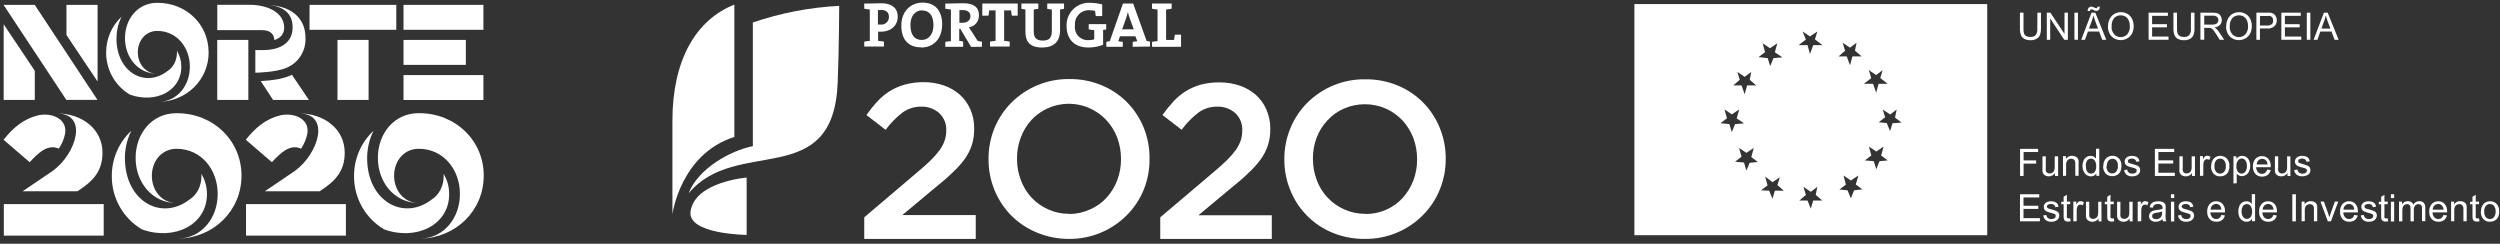 <svg width="318" height="31" viewBox="0 0 318 31" fill="none" xmlns="http://www.w3.org/2000/svg">
<rect x="0" y="0" width="318" height="31" fill="#333333" stroke="none"/>
<path d="M14.812 4.876C14.812 9.204 18.466 11.218 21.288 9.047C22.059 8.572 22.506 7.667 22.506 6.697V6.663C22.506 6.594 22.506 6.524 22.506 6.455C22.878 7.073 23.072 7.783 23.064 8.507C23.064 11.574 19.78 13.203 16.542 12.043C15.615 11.502 14.846 10.723 14.312 9.784C13.778 8.845 13.499 7.78 13.502 6.697V6.663C13.501 5.809 13.675 4.965 14.012 4.183C14.351 3.401 14.845 2.698 15.466 2.12C15.041 2.975 14.82 3.919 14.82 4.876H14.812ZM33.373 3.837C34.294 3.837 34.892 4.301 34.892 5.096C35.828 4.801 36.147 4.183 36.147 3.51C36.147 1.627 34.078 0.613 31.792 0.613H27.638V3.834L33.373 3.837ZM26.541 6.663C26.541 10.109 23.788 12.87 20.194 12.966C22.625 12.887 24.147 10.806 24.147 8.507V8.451C24.147 6.08 22.533 3.94 20.004 3.933C18.483 3.933 17.531 5.216 17.531 6.628V6.663C17.531 8.085 18.487 9.372 20.004 9.392C17.489 9.366 15.9 7.233 15.9 4.876V4.817C15.9 2.473 17.479 0.358 19.992 0.358H20.03C23.714 0.358 26.531 3.122 26.531 6.628L26.541 6.663ZM4.42 0.619H0.453L8.439 12.706H12.398L4.42 0.619ZM8.453 0.619H12.412V10.366L8.453 4.453V0.619ZM0.468 3.089V12.713H4.426V9.005L0.468 3.089ZM37.13 9.51L39.292 12.709H34.731L33.168 10.312C34.486 10.246 35.884 10.073 36.943 9.596L37.123 9.51H37.13ZM36.504 8.597C37.218 8.291 37.824 7.776 38.244 7.117C38.664 6.458 38.879 5.686 38.859 4.902V4.866C38.859 3.621 38.483 2.725 37.767 1.998C37.011 1.232 35.831 0.722 34.057 0.631C33.884 0.618 33.708 0.613 33.526 0.613H33.469C33.673 0.613 33.868 0.613 34.057 0.627C35.992 0.765 37.22 1.687 37.22 3.424V3.507C37.22 5.315 35.812 6.367 33.486 6.367H32.479V9.25C32.479 9.25 35.105 9.225 36.512 8.597H36.504ZM39.377 0.616H50.407V3.791H39.369L39.377 0.616ZM51.326 3.791H61.49V0.616H51.326V3.791ZM51.326 9.549H61.49V12.724H51.326V9.549ZM27.633 12.709H31.59V5.078H27.633V12.709ZM46.885 12.709H42.926V5.078H46.885V12.709ZM51.326 8.254H59.255V5.078H51.326V8.254Z" fill="white"/>
<path d="M47.517 16.63C46.733 17.361 46.106 18.25 45.679 19.239C45.252 20.229 45.032 21.297 45.035 22.377V22.421C45.03 23.792 45.384 25.14 46.059 26.328C46.735 27.515 47.709 28.501 48.882 29.185C52.977 30.655 57.134 28.592 57.134 24.713C57.144 23.796 56.898 22.894 56.424 22.113C56.424 22.199 56.434 22.286 56.434 22.374V22.418C56.434 23.646 55.866 24.791 54.893 25.392C51.321 28.138 46.7 25.59 46.7 20.113C46.7 18.902 46.98 17.708 47.517 16.626" fill="white"/>
<path d="M61.528 22.377C61.528 26.738 58.045 30.234 53.499 30.355C56.574 30.253 58.5 27.622 58.5 24.713V24.64C58.5 21.641 56.471 18.933 53.262 18.923C51.326 18.923 50.131 20.546 50.131 22.333V22.376C50.131 24.172 51.342 25.806 53.259 25.83C50.078 25.796 48.068 23.099 48.068 20.113V20.04C48.068 17.072 50.068 14.395 53.248 14.395H53.304C57.968 14.395 61.532 17.894 61.532 22.332L61.528 22.377Z" fill="white"/>
<path d="M8.274 17.031C8.605 15.215 6.762 14.304 4.914 14.652C3.047 15.096 1.745 16.159 0.453 17.776L3.77 20.631C5.02 19.28 5.817 18.733 6.674 18.733C6.953 18.725 7.231 18.787 7.48 18.915C7.862 18.344 8.131 17.705 8.276 17.031" fill="white"/>
<path d="M13.19 25.961H0.487V29.971H13.19V25.961Z" fill="white"/>
<path d="M2.878 24.331H9.845L9.997 24.231C11.807 23.053 13.036 21.781 13.036 19.454V19.411C13.036 16.509 10.558 14.415 7.109 14.415C11.367 14.415 9.676 19.571 6.724 21.724L2.878 24.331Z" fill="white"/>
<path d="M15.89 20.117C15.89 25.593 20.512 28.141 24.082 25.396C25.058 24.795 25.624 23.65 25.624 22.421V22.377C25.624 22.289 25.624 22.203 25.616 22.116C26.087 22.898 26.333 23.797 26.324 24.713C26.324 28.592 22.166 30.654 18.071 29.185C16.898 28.502 15.923 27.516 15.247 26.328C14.571 25.14 14.217 23.792 14.222 22.421V22.377C14.22 21.297 14.439 20.229 14.866 19.239C15.294 18.25 15.92 17.361 16.705 16.63C16.168 17.712 15.888 18.906 15.887 20.117" fill="white"/>
<path d="M30.719 22.335C30.719 17.897 27.157 14.398 22.491 14.398H22.433C19.252 14.398 17.253 17.075 17.253 20.043V20.117C17.253 23.101 19.265 25.798 22.446 25.834C20.53 25.809 19.317 24.18 19.317 22.379V22.337C19.317 20.55 20.522 18.934 22.45 18.926C25.657 18.926 27.688 21.642 27.688 24.643V24.716C27.688 27.625 25.763 30.257 22.687 30.358C27.233 30.237 30.716 26.742 30.716 22.381L30.719 22.335Z" fill="white"/>
<path d="M43.999 25.961H31.296V29.971H43.999V25.961Z" fill="white"/>
<path d="M37.533 21.724C40.485 19.571 42.176 14.415 37.92 14.415C41.368 14.415 43.846 16.509 43.846 19.411V19.454C43.846 21.788 42.616 23.047 40.806 24.231L40.645 24.331H33.687L37.533 21.724Z" fill="white"/>
<path d="M38.286 18.915C38.039 18.788 37.765 18.725 37.488 18.733C36.627 18.733 35.83 19.28 34.584 20.631L31.266 17.776C32.556 16.159 33.861 15.096 35.726 14.652C37.577 14.304 39.421 15.215 39.088 17.031C38.943 17.705 38.673 18.344 38.291 18.915" fill="white"/>
<g clip-path="url(#clip0_746_1697)">
<path d="M109.932 27.642L116.689 21.905C117.365 21.342 117.94 20.835 118.397 20.379C118.812 19.977 119.193 19.542 119.536 19.077C119.803 18.708 120.014 18.301 120.161 17.87C120.298 17.467 120.366 17.044 120.362 16.619C120.387 16.199 120.318 15.778 120.16 15.389C120.002 14.999 119.759 14.649 119.448 14.366C118.824 13.827 118.02 13.541 117.196 13.565C116.347 13.549 115.516 13.806 114.825 14.297C113.998 14.927 113.266 15.673 112.653 16.512L110.213 14.635C110.645 14.014 111.119 13.425 111.634 12.871C112.099 12.367 112.632 11.929 113.217 11.569C113.801 11.213 114.433 10.941 115.094 10.762C115.858 10.552 116.647 10.447 117.44 10.45C118.331 10.439 119.218 10.58 120.061 10.869C120.815 11.126 121.511 11.53 122.107 12.057C122.679 12.582 123.133 13.222 123.44 13.934C123.766 14.693 123.928 15.512 123.915 16.337V16.387C123.925 17.095 123.822 17.801 123.609 18.477C123.392 19.125 123.075 19.735 122.67 20.285C122.196 20.921 121.659 21.507 121.069 22.037C120.443 22.662 119.673 23.288 118.81 23.989L114.774 27.355H124.115V30.389H109.932V27.642Z" fill="white"/>
<path d="M135.947 30.389C134.532 30.392 133.132 30.109 131.83 29.557C130.62 29.054 129.523 28.316 128.601 27.386C127.701 26.461 126.987 25.371 126.499 24.176C125.991 22.934 125.733 21.602 125.742 20.26V20.203C125.733 18.863 125.991 17.534 126.499 16.293C126.991 15.089 127.716 13.994 128.633 13.071C129.597 12.101 130.746 11.335 132.012 10.817C133.278 10.299 134.635 10.04 136.003 10.055C137.426 10.036 138.838 10.308 140.151 10.856C141.36 11.359 142.458 12.097 143.379 13.027C144.28 13.952 144.994 15.041 145.481 16.237C145.984 17.481 146.235 18.812 146.22 20.153V20.203C146.237 21.549 145.986 22.885 145.481 24.133C144.99 25.337 144.265 26.432 143.348 27.355C142.381 28.332 141.228 29.104 139.956 29.625C138.684 30.147 137.321 30.406 135.947 30.389ZM136.003 27.223C136.923 27.22 137.832 27.02 138.668 26.635C139.457 26.29 140.167 25.785 140.752 25.152C141.335 24.509 141.793 23.762 142.103 22.95C142.432 22.089 142.597 21.175 142.591 20.253V20.197C142.596 19.274 142.43 18.358 142.103 17.494C141.796 16.673 141.33 15.921 140.733 15.28C140.138 14.645 139.424 14.134 138.631 13.778C137.393 13.219 136.012 13.062 134.681 13.326C133.349 13.591 132.134 14.265 131.204 15.255C130.619 15.897 130.161 16.644 129.853 17.457C129.523 18.317 129.358 19.232 129.365 20.153V20.203C129.359 21.129 129.524 22.047 129.853 22.913C130.154 23.732 130.613 24.485 131.204 25.127C131.804 25.766 132.525 26.278 133.325 26.635C134.167 27.013 135.08 27.205 136.003 27.198" fill="white"/>
<path d="M147.584 27.642L154.353 21.905C155.023 21.342 155.604 20.835 156.061 20.379C156.474 19.977 156.853 19.542 157.194 19.077C157.459 18.707 157.669 18.3 157.819 17.87C157.952 17.466 158.017 17.043 158.013 16.619C158.038 16.199 157.97 15.78 157.813 15.39C157.656 15.001 157.415 14.651 157.106 14.366C156.479 13.828 155.674 13.542 154.847 13.565C154 13.548 153.169 13.802 152.476 14.291C151.649 14.921 150.918 15.667 150.305 16.506L147.865 14.629C148.303 14.013 148.779 13.426 149.292 12.871C149.76 12.367 150.294 11.929 150.881 11.569C151.465 11.213 152.097 10.941 152.758 10.762C153.522 10.565 154.309 10.47 155.098 10.481C155.989 10.469 156.876 10.611 157.719 10.9C158.474 11.158 159.172 11.562 159.771 12.089C160.343 12.612 160.796 13.252 161.098 13.966C161.426 14.724 161.59 15.542 161.579 16.368V16.418C161.607 17.82 161.167 19.192 160.328 20.316C159.858 20.953 159.323 21.54 158.733 22.068C158.107 22.694 157.331 23.319 156.474 24.02L152.432 27.386H161.773V30.389H147.584V27.642Z" fill="white"/>
<path d="M173.604 30.389C172.182 30.406 170.771 30.134 169.456 29.588C168.256 29.091 167.166 28.359 166.252 27.435C165.338 26.511 164.617 25.414 164.132 24.208C163.621 22.965 163.362 21.634 163.369 20.291V20.235C163.362 18.894 163.621 17.564 164.132 16.324C164.621 15.12 165.344 14.025 166.259 13.102C167.228 12.128 168.384 11.359 169.656 10.841C170.929 10.322 172.293 10.066 173.667 10.087C175.09 10.068 176.501 10.341 177.815 10.887C179.016 11.385 180.105 12.117 181.02 13.041C181.934 13.965 182.655 15.062 183.139 16.268C183.649 17.511 183.906 18.842 183.896 20.185V20.235C183.902 21.572 183.642 22.896 183.133 24.133C182.644 25.337 181.921 26.432 181.006 27.355C180.039 28.332 178.886 29.104 177.614 29.625C176.342 30.147 174.979 30.406 173.604 30.389ZM173.667 27.223C174.583 27.232 175.489 27.044 176.326 26.673C177.115 26.327 177.825 25.822 178.409 25.19C178.993 24.545 179.453 23.799 179.767 22.988C180.096 22.127 180.261 21.212 180.255 20.291V20.235C180.26 19.311 180.095 18.395 179.767 17.532C179.456 16.713 178.991 15.961 178.397 15.317C177.799 14.684 177.083 14.174 176.289 13.816C175.445 13.448 174.534 13.259 173.614 13.259C172.694 13.259 171.783 13.448 170.939 13.816C170.153 14.163 169.446 14.667 168.862 15.298C168.273 15.925 167.808 16.657 167.492 17.457C167.163 18.317 166.997 19.232 167.004 20.153V20.203C166.998 21.129 167.164 22.047 167.492 22.913C167.796 23.735 168.262 24.487 168.861 25.127C169.461 25.766 170.182 26.279 170.983 26.635C171.827 27.013 172.742 27.205 173.667 27.198" fill="white"/>
<path d="M112.047 4.03C111.947 4.03 111.821 4.03 111.696 4.03V5.2C111.944 5.216 112.191 5.247 112.435 5.294V5.92H109.932V5.294C110.165 5.249 110.402 5.217 110.639 5.2V1.209C110.401 1.19 110.165 1.156 109.932 1.109V0.445H110.558C110.814 0.445 111.534 0.414 112.109 0.414C113.454 0.414 114.193 1.04 114.193 2.122C114.193 3.204 113.379 4.03 112.04 4.03H112.047ZM112.04 1.284H111.671V3.123C111.773 3.132 111.876 3.132 111.978 3.123C112.115 3.141 112.254 3.129 112.386 3.089C112.518 3.049 112.64 2.981 112.744 2.89C112.847 2.798 112.93 2.686 112.987 2.56C113.044 2.434 113.073 2.298 113.073 2.16C113.073 1.609 112.766 1.259 112.04 1.259V1.284ZM117.152 6.02C115.469 6.02 114.649 4.95 114.649 3.248C114.649 1.428 115.863 0.333 117.34 0.333C118.816 0.333 119.842 1.215 119.842 3.098C119.842 4.981 118.691 6.045 117.177 6.045L117.152 6.02ZM117.271 1.315C116.508 1.315 115.807 1.941 115.807 3.154C115.807 4.368 116.264 5.081 117.252 5.081C117.972 5.081 118.735 4.531 118.735 3.205C118.735 1.984 118.216 1.328 117.271 1.328V1.315ZM123.527 5.964L122.157 3.68H122.013V5.2C122.183 5.212 122.35 5.242 122.514 5.288V5.951H120.243V5.325C120.478 5.28 120.716 5.249 120.956 5.232V1.209C120.716 1.19 120.478 1.156 120.243 1.109V0.445H120.868C121.081 0.445 121.844 0.414 122.52 0.414C123.771 0.414 124.522 0.84 124.522 1.966C124.529 2.332 124.403 2.688 124.167 2.967C123.931 3.247 123.601 3.431 123.24 3.486C123.34 3.617 123.433 3.755 123.515 3.886L124.366 5.213L124.904 5.307V5.951L123.527 5.964ZM122.445 1.284C122.309 1.277 122.174 1.277 122.038 1.284V2.898H122.414C123.039 2.898 123.44 2.573 123.44 2.06C123.44 1.547 123.071 1.284 122.445 1.284ZM128.701 1.997C128.664 1.747 128.62 1.528 128.601 1.321H127.725V5.2C127.963 5.217 128.199 5.249 128.432 5.294V5.92H125.93V5.294C126.163 5.249 126.399 5.217 126.637 5.2V1.321H125.823C125.823 1.528 125.767 1.747 125.73 1.997H124.948V0.445H129.452V1.997H128.701ZM134.839 1.209V3.843C134.839 5.3 134.032 6.045 132.562 6.045C130.822 6.045 130.435 5.1 130.435 4.049V1.209C130.262 1.191 130.09 1.161 129.921 1.121V0.445H132.08V1.121C131.886 1.162 131.69 1.192 131.492 1.209V3.98C131.492 4.675 131.717 5.163 132.631 5.163C133.444 5.163 133.794 4.825 133.794 3.911V1.209C133.596 1.193 133.4 1.163 133.206 1.121V0.445H135.346V1.121C135.179 1.161 135.01 1.191 134.839 1.209ZM140.314 3.824V5.701C139.714 5.928 139.078 6.045 138.437 6.045C136.697 6.045 135.671 5.013 135.671 3.336C135.65 2.938 135.714 2.54 135.857 2.167C136.001 1.795 136.221 1.458 136.504 1.177C136.787 0.896 137.126 0.677 137.499 0.536C137.871 0.395 138.27 0.334 138.668 0.358C139.186 0.361 139.701 0.431 140.201 0.564V2.047H139.381C139.338 1.816 139.338 1.609 139.287 1.384C139.066 1.329 138.84 1.302 138.612 1.303C138.356 1.284 138.1 1.321 137.86 1.412C137.621 1.503 137.404 1.646 137.225 1.829C137.046 2.013 136.91 2.233 136.825 2.475C136.74 2.717 136.71 2.975 136.735 3.23C136.699 3.473 136.719 3.722 136.793 3.957C136.867 4.193 136.992 4.408 137.16 4.588C137.328 4.769 137.535 4.909 137.765 4.998C137.994 5.088 138.241 5.125 138.487 5.106C138.724 5.111 138.961 5.077 139.187 5.006V3.836C138.951 3.819 138.717 3.784 138.487 3.73V3.067H140.708V3.743C140.557 3.78 140.405 3.807 140.251 3.824H140.314ZM144.08 5.951V5.325C144.272 5.286 144.466 5.257 144.662 5.238L144.424 4.612H142.466L142.234 5.238C142.43 5.256 142.624 5.285 142.816 5.325V5.951H140.726V5.325C140.867 5.283 141.012 5.255 141.158 5.244L142.841 0.445H144.136L145.851 5.213C145.997 5.224 146.142 5.251 146.282 5.294V5.92L144.08 5.951ZM143.717 2.372C143.613 2.091 143.529 1.802 143.467 1.509C143.401 1.815 143.316 2.116 143.21 2.41L142.735 3.73H144.218L143.717 2.372ZM146.533 5.951V5.325C146.766 5.28 147.002 5.249 147.24 5.232V1.209C147.002 1.19 146.766 1.156 146.533 1.109V0.445H149.035V1.109C148.802 1.157 148.566 1.19 148.328 1.209V5.081H149.348C149.348 4.888 149.404 4.65 149.448 4.406H150.23V5.951H146.533Z" fill="white"/>
<path d="M93.408 0.589C88.553 2.51 85.531 7.578 85.531 15.373V27.261C85.531 27.261 86.526 19.609 93.408 17.419V0.589Z" fill="white"/>
<path d="M95.761 18.589C92.939 19.152 88.804 21.417 87.584 24.602C93.665 17.25 106.009 24.352 106.553 10.518C106.729 6.139 106.747 0.746 106.747 0.746C103.005 0.937 99.307 1.649 95.761 2.86V18.589Z" fill="white"/>
<path d="M94.973 22.587C94.973 22.587 88.397 23.119 87.84 26.873C87.396 29.807 94.973 29.882 94.973 29.882V22.587Z" fill="white"/>
</g>
<g clip-path="url(#clip1_746_1697)">
<path d="M259.16 1.613H259.612V3.603C259.62 3.881 259.58 4.16 259.494 4.425C259.413 4.634 259.265 4.808 259.073 4.921C258.833 5.062 258.557 5.13 258.28 5.115C258.01 5.126 257.742 5.067 257.499 4.946C257.301 4.844 257.147 4.672 257.066 4.462C256.968 4.187 256.924 3.895 256.936 3.603V1.613H257.388V3.596C257.373 3.82 257.396 4.045 257.456 4.262C257.51 4.401 257.611 4.517 257.741 4.588C257.892 4.668 258.06 4.707 258.23 4.701C258.357 4.713 258.485 4.7 258.606 4.661C258.728 4.622 258.84 4.559 258.937 4.475C259.108 4.217 259.183 3.905 259.147 3.596L259.16 1.613Z" fill="white"/>
<path d="M260.355 5.059V1.613H260.814L262.604 4.318V1.613H263.031V5.059H262.573L260.783 2.347V5.059H260.355Z" fill="white"/>
<path d="M264.314 1.613H263.868V5.059H264.314V1.613Z" fill="white"/>
<path d="M264.735 5.059L266.042 1.613H266.525L267.919 5.059H267.405L267.009 4.011H265.584L265.212 5.059H264.735ZM265.553 1.4C265.544 1.325 265.551 1.25 265.574 1.179C265.596 1.107 265.633 1.041 265.683 0.986C265.725 0.937 265.778 0.899 265.837 0.874C265.896 0.849 265.96 0.838 266.024 0.841C266.161 0.856 266.294 0.898 266.414 0.967C266.481 1.003 266.555 1.027 266.631 1.036C266.65 1.042 266.671 1.044 266.691 1.042C266.711 1.04 266.731 1.033 266.748 1.023C266.783 0.976 266.801 0.919 266.798 0.86H267.102C267.105 1.005 267.059 1.147 266.971 1.262C266.93 1.305 266.879 1.339 266.824 1.362C266.769 1.384 266.709 1.395 266.649 1.394C266.513 1.382 266.381 1.337 266.265 1.262C266.195 1.217 266.117 1.187 266.036 1.174C266.012 1.173 265.987 1.178 265.965 1.188C265.942 1.197 265.922 1.212 265.906 1.23C265.871 1.28 265.854 1.339 265.856 1.4H265.553ZM265.714 3.64H266.866L266.513 2.686C266.41 2.398 266.329 2.159 266.271 1.971C266.227 2.195 266.167 2.415 266.092 2.63L265.714 3.64Z" fill="white"/>
<path d="M268.136 3.377C268.113 2.884 268.282 2.402 268.607 2.034C268.758 1.874 268.94 1.749 269.142 1.666C269.343 1.583 269.56 1.543 269.778 1.55C270.076 1.545 270.369 1.623 270.627 1.776C270.876 1.923 271.076 2.142 271.203 2.404C271.341 2.691 271.409 3.007 271.401 3.327C271.406 3.65 271.336 3.97 271.196 4.262C271.058 4.53 270.841 4.748 270.577 4.889C270.325 5.032 270.041 5.106 269.753 5.103C269.45 5.107 269.151 5.024 268.892 4.864C268.645 4.717 268.447 4.498 268.322 4.237C268.191 3.969 268.123 3.675 268.124 3.377H268.136ZM268.588 3.377C268.569 3.737 268.689 4.09 268.923 4.362C269.031 4.476 269.16 4.567 269.303 4.629C269.446 4.691 269.6 4.723 269.756 4.723C269.912 4.723 270.066 4.691 270.209 4.629C270.352 4.567 270.482 4.476 270.589 4.362C270.822 4.073 270.937 3.705 270.912 3.333C270.917 3.081 270.871 2.831 270.775 2.598C270.69 2.399 270.547 2.231 270.366 2.115C270.143 1.981 269.883 1.924 269.625 1.953C269.367 1.981 269.125 2.093 268.935 2.272C268.811 2.426 268.717 2.603 268.661 2.794C268.605 2.985 268.586 3.185 268.607 3.383" fill="white"/>
<path d="M273.303 5.059V1.613H275.756V2.015H273.749V3.075H275.632V3.477H273.749V4.651H275.836V5.059H273.303Z" fill="white"/>
<path d="M278.686 1.613H279.138V3.603C279.15 3.882 279.11 4.16 279.021 4.425C278.942 4.633 278.796 4.808 278.606 4.921C278.363 5.062 278.086 5.129 277.806 5.115C277.536 5.126 277.268 5.067 277.026 4.946C276.829 4.842 276.675 4.671 276.592 4.462C276.494 4.187 276.45 3.895 276.462 3.603V1.613H276.914V3.596C276.903 3.821 276.93 4.046 276.995 4.262C277.048 4.401 277.149 4.517 277.28 4.588C277.431 4.667 277.599 4.706 277.769 4.701C277.896 4.714 278.024 4.701 278.146 4.662C278.267 4.623 278.379 4.56 278.475 4.475C278.647 4.217 278.721 3.905 278.686 3.596V1.613Z" fill="white"/>
<path d="M279.894 5.053V1.613H281.399C281.634 1.605 281.868 1.634 282.093 1.701C282.252 1.766 282.385 1.883 282.471 2.034C282.565 2.189 282.614 2.367 282.614 2.548C282.62 2.781 282.535 3.006 282.378 3.176C282.181 3.365 281.924 3.478 281.653 3.496C281.752 3.538 281.844 3.595 281.926 3.666C282.067 3.803 282.192 3.957 282.298 4.124L282.917 5.059H282.347L281.901 4.343C281.801 4.18 281.691 4.023 281.573 3.873C281.511 3.781 281.434 3.703 281.344 3.64C281.281 3.598 281.212 3.566 281.139 3.546H280.891H280.377V5.053H279.894ZM280.377 3.132H281.344C281.507 3.136 281.67 3.115 281.827 3.069C281.934 3.032 282.026 2.959 282.087 2.862C282.148 2.769 282.181 2.66 282.18 2.548C282.181 2.473 282.166 2.398 282.136 2.329C282.106 2.259 282.062 2.197 282.007 2.147C281.844 2.03 281.647 1.975 281.449 1.99H280.377V3.132Z" fill="white"/>
<path d="M283.177 3.377C283.151 2.886 283.316 2.403 283.636 2.034C283.787 1.874 283.969 1.749 284.171 1.666C284.372 1.583 284.589 1.543 284.807 1.55C285.105 1.545 285.398 1.623 285.655 1.776C285.904 1.923 286.105 2.142 286.231 2.404C286.369 2.691 286.437 3.007 286.43 3.327C286.435 3.65 286.365 3.97 286.225 4.262C286.086 4.53 285.87 4.748 285.606 4.889C285.354 5.032 285.07 5.106 284.782 5.103C284.478 5.107 284.18 5.024 283.921 4.864C283.674 4.717 283.475 4.498 283.351 4.237C283.22 3.969 283.152 3.675 283.153 3.377H283.177ZM283.617 3.377C283.597 3.737 283.717 4.09 283.952 4.362C284.059 4.476 284.189 4.567 284.332 4.629C284.475 4.691 284.629 4.723 284.785 4.723C284.941 4.723 285.095 4.691 285.238 4.629C285.381 4.567 285.511 4.476 285.618 4.362C285.855 4.075 285.975 3.707 285.953 3.333C285.958 3.081 285.912 2.831 285.816 2.598C285.731 2.399 285.589 2.231 285.408 2.115C285.184 1.981 284.924 1.924 284.666 1.953C284.408 1.981 284.166 2.093 283.977 2.272C283.848 2.424 283.752 2.601 283.692 2.792C283.633 2.983 283.611 3.184 283.63 3.383" fill="white"/>
<path d="M287.012 5.059V1.613H288.294C288.465 1.6 288.637 1.6 288.808 1.613C288.96 1.633 289.104 1.689 289.23 1.776C289.348 1.86 289.443 1.975 289.502 2.109C289.573 2.253 289.609 2.412 289.608 2.573C289.615 2.85 289.515 3.118 289.329 3.32C289.191 3.436 289.032 3.523 288.861 3.575C288.689 3.627 288.509 3.642 288.331 3.622H287.464V5.059H287.012ZM287.464 3.251H288.338C288.558 3.273 288.778 3.213 288.957 3.082C289.02 3.024 289.069 2.953 289.102 2.874C289.134 2.795 289.148 2.709 289.143 2.624C289.153 2.489 289.121 2.355 289.05 2.241C288.982 2.14 288.881 2.067 288.765 2.034C288.625 2.019 288.484 2.019 288.344 2.034H287.477L287.464 3.251Z" fill="white"/>
<path d="M290.19 5.059V1.613H292.65V2.015H290.636V3.075H292.519V3.477H290.636V4.651H292.724V5.059H290.19Z" fill="white"/>
<path d="M293.876 1.613H293.424V5.059H293.876V1.613Z" fill="white"/>
<path d="M294.291 5.059L295.598 1.613H296.081L297.475 5.059H296.961L296.565 4.011H295.146L294.774 5.059H294.291ZM295.276 3.64H296.428L296.069 2.686C295.964 2.398 295.883 2.159 295.834 1.971C295.79 2.195 295.728 2.416 295.648 2.63L295.276 3.64Z" fill="white"/>
<path d="M256.954 22.381V18.935H259.246V19.337H257.4V20.404H258.998V20.812H257.4V22.381H256.954Z" fill="white"/>
<path d="M261.39 22.375V22.011C261.306 22.143 261.191 22.251 261.054 22.325C260.917 22.399 260.764 22.435 260.609 22.431C260.469 22.433 260.33 22.405 260.2 22.35C260.095 22.303 260.003 22.23 259.934 22.136C259.869 22.042 259.824 21.935 259.804 21.822C259.794 21.691 259.794 21.559 259.804 21.427V19.883H260.225V21.264C260.211 21.412 260.211 21.561 260.225 21.709C260.246 21.816 260.306 21.91 260.392 21.973C260.484 22.04 260.596 22.073 260.708 22.067C260.83 22.068 260.95 22.035 261.055 21.973C261.161 21.915 261.244 21.822 261.291 21.709C261.342 21.552 261.365 21.386 261.359 21.22V19.883H261.792V22.393L261.39 22.375Z" fill="white"/>
<path d="M262.412 22.375V19.864H262.79V20.216C262.875 20.085 262.992 19.979 263.13 19.909C263.268 19.838 263.422 19.806 263.577 19.814C263.717 19.811 263.856 19.839 263.985 19.896C264.097 19.938 264.193 20.012 264.264 20.109C264.328 20.201 264.373 20.306 264.394 20.416C264.407 20.554 264.407 20.693 264.394 20.831V22.362H263.979V20.862C263.984 20.731 263.967 20.599 263.93 20.473C263.893 20.388 263.833 20.316 263.756 20.266C263.668 20.215 263.567 20.189 263.465 20.191C263.381 20.187 263.297 20.2 263.218 20.231C263.139 20.261 263.067 20.307 263.007 20.366C262.933 20.452 262.877 20.551 262.843 20.659C262.809 20.767 262.797 20.881 262.808 20.994V22.356L262.412 22.375Z" fill="white"/>
<path d="M266.656 22.375V22.061C266.585 22.18 266.484 22.277 266.362 22.343C266.241 22.408 266.105 22.439 265.968 22.431C265.776 22.435 265.587 22.378 265.429 22.268C265.26 22.155 265.127 21.997 265.045 21.81C264.943 21.599 264.89 21.367 264.89 21.132C264.888 20.9 264.93 20.67 265.014 20.454C265.086 20.265 265.213 20.103 265.379 19.99C265.544 19.882 265.735 19.826 265.931 19.826C266.069 19.824 266.205 19.856 266.327 19.921C266.441 19.98 266.539 20.066 266.612 20.172V18.916H267.027V22.356L266.656 22.375ZM265.336 21.119C265.307 21.375 265.369 21.633 265.509 21.848C265.567 21.921 265.639 21.98 265.721 22.021C265.804 22.062 265.894 22.085 265.986 22.086C266.075 22.084 266.163 22.063 266.243 22.024C266.323 21.985 266.394 21.929 266.451 21.86C266.59 21.658 266.655 21.415 266.637 21.17C266.66 20.904 266.592 20.638 266.445 20.416C266.387 20.343 266.314 20.283 266.23 20.241C266.147 20.2 266.055 20.178 265.962 20.178C265.873 20.18 265.785 20.201 265.705 20.24C265.625 20.279 265.554 20.335 265.497 20.404C265.356 20.619 265.291 20.875 265.311 21.132" fill="white"/>
<path d="M267.548 21.132C267.532 20.943 267.558 20.753 267.623 20.575C267.689 20.397 267.792 20.236 267.926 20.103C268.14 19.913 268.416 19.811 268.7 19.814C268.854 19.808 269.007 19.836 269.15 19.894C269.293 19.953 269.423 20.041 269.53 20.153C269.64 20.277 269.725 20.422 269.779 20.579C269.833 20.736 269.856 20.903 269.846 21.069C269.857 21.33 269.808 21.59 269.703 21.829C269.612 22.011 269.467 22.16 269.288 22.255C269.098 22.359 268.885 22.411 268.669 22.406C268.514 22.413 268.36 22.387 268.216 22.33C268.072 22.273 267.941 22.185 267.833 22.073C267.607 21.805 267.493 21.458 267.517 21.107L267.548 21.132ZM267.944 21.107C267.925 21.363 267.997 21.617 268.149 21.822C268.212 21.899 268.292 21.96 268.382 22.001C268.472 22.043 268.57 22.063 268.669 22.061C268.768 22.062 268.865 22.041 268.955 22C269.045 21.959 269.125 21.898 269.189 21.822C269.341 21.61 269.414 21.35 269.394 21.088C269.413 20.859 269.354 20.631 269.226 20.442C269.166 20.363 269.087 20.301 268.998 20.259C268.908 20.218 268.811 20.199 268.712 20.203C268.614 20.2 268.516 20.22 268.426 20.26C268.336 20.3 268.256 20.36 268.192 20.435C268.047 20.637 267.975 20.883 267.987 21.132" fill="white"/>
<path d="M270.174 21.634L270.589 21.565C270.6 21.715 270.669 21.855 270.781 21.954C270.91 22.05 271.068 22.096 271.227 22.086C271.38 22.101 271.532 22.058 271.655 21.967C271.698 21.935 271.732 21.893 271.756 21.845C271.78 21.797 271.792 21.744 271.791 21.691C271.793 21.645 271.782 21.6 271.76 21.56C271.738 21.52 271.706 21.487 271.667 21.465C271.532 21.397 271.388 21.349 271.24 21.32C271.028 21.272 270.821 21.205 270.62 21.119C270.508 21.069 270.413 20.986 270.348 20.881C270.287 20.781 270.254 20.666 270.255 20.548C270.254 20.438 270.282 20.33 270.335 20.235C270.384 20.142 270.455 20.062 270.54 20.002C270.619 19.942 270.71 19.899 270.806 19.877C270.923 19.843 271.044 19.827 271.166 19.827C271.338 19.823 271.51 19.85 271.673 19.908C271.801 19.952 271.913 20.033 271.996 20.14C272.072 20.255 272.121 20.386 272.138 20.523L271.729 20.58C271.724 20.522 271.707 20.466 271.679 20.415C271.651 20.364 271.614 20.32 271.568 20.285C271.462 20.203 271.33 20.163 271.196 20.172C271.051 20.162 270.907 20.197 270.781 20.272C270.745 20.297 270.716 20.331 270.695 20.37C270.675 20.41 270.664 20.454 270.664 20.498C270.662 20.551 270.68 20.602 270.713 20.642C270.754 20.696 270.81 20.736 270.874 20.755C270.912 20.755 271.035 20.806 271.24 20.862C271.45 20.916 271.657 20.983 271.859 21.063C271.969 21.108 272.064 21.184 272.132 21.283C272.201 21.391 272.236 21.518 272.231 21.647C272.231 21.787 272.19 21.925 272.113 22.042C272.026 22.172 271.904 22.272 271.76 22.331C271.596 22.401 271.418 22.435 271.24 22.431C270.981 22.451 270.723 22.38 270.509 22.23C270.326 22.071 270.21 21.846 270.187 21.603" fill="white"/>
<path d="M274.102 22.381V18.935H276.555V19.337H274.548V20.398H276.431V20.799H274.548V21.973H276.636V22.381H274.102Z" fill="white"/>
<path d="M278.816 22.375V22.011C278.733 22.143 278.617 22.251 278.481 22.325C278.344 22.399 278.191 22.435 278.036 22.431C277.897 22.433 277.76 22.405 277.633 22.35C277.52 22.308 277.42 22.234 277.348 22.136C277.282 22.043 277.24 21.936 277.224 21.822C277.21 21.691 277.21 21.558 277.224 21.427V19.883H277.645V21.264C277.631 21.412 277.631 21.561 277.645 21.709C277.666 21.816 277.726 21.91 277.813 21.973C277.905 22.038 278.016 22.071 278.129 22.067C278.252 22.067 278.374 22.035 278.482 21.973C278.584 21.913 278.665 21.82 278.711 21.709C278.765 21.552 278.789 21.386 278.779 21.22V19.883H279.2V22.393L278.816 22.375Z" fill="white"/>
<path d="M279.838 22.375V19.864H280.216V20.241C280.281 20.107 280.371 19.987 280.483 19.889C280.561 19.834 280.654 19.806 280.749 19.808C280.902 19.81 281.051 19.858 281.176 19.946L281.034 20.335C280.943 20.277 280.838 20.247 280.73 20.247C280.641 20.245 280.554 20.274 280.483 20.329C280.407 20.387 280.353 20.468 280.328 20.561C280.282 20.72 280.259 20.885 280.26 21.05V22.356L279.838 22.375Z" fill="white"/>
<path d="M281.269 21.132C281.255 20.942 281.282 20.752 281.348 20.574C281.414 20.396 281.519 20.235 281.653 20.103C281.87 19.918 282.145 19.82 282.428 19.826C282.582 19.822 282.735 19.849 282.878 19.907C283.021 19.966 283.15 20.054 283.258 20.165C283.483 20.419 283.599 20.754 283.58 21.094C283.591 21.355 283.542 21.615 283.438 21.854C283.344 22.035 283.2 22.183 283.023 22.28C282.833 22.384 282.619 22.436 282.403 22.431C282.248 22.439 282.094 22.413 281.95 22.356C281.805 22.299 281.675 22.211 281.567 22.099C281.339 21.831 281.224 21.484 281.245 21.132H281.269ZM281.678 21.132C281.659 21.388 281.731 21.642 281.883 21.847C281.947 21.922 282.027 21.982 282.116 22.023C282.205 22.064 282.302 22.085 282.4 22.085C282.498 22.085 282.595 22.064 282.684 22.023C282.773 21.982 282.853 21.922 282.917 21.847C283.075 21.637 283.15 21.376 283.128 21.113C283.144 20.863 283.069 20.615 282.917 20.416C282.856 20.338 282.778 20.276 282.689 20.234C282.599 20.193 282.501 20.174 282.403 20.178C282.305 20.175 282.207 20.195 282.117 20.235C282.027 20.275 281.947 20.335 281.883 20.41C281.732 20.619 281.659 20.874 281.678 21.132Z" fill="white"/>
<path d="M284.094 23.335V19.883H284.472V20.209C284.551 20.091 284.654 19.992 284.776 19.921C284.904 19.855 285.047 19.823 285.191 19.826C285.386 19.824 285.579 19.881 285.742 19.99C285.907 20.104 286.034 20.266 286.108 20.454C286.187 20.654 286.229 20.866 286.231 21.082C286.235 21.319 286.189 21.555 286.095 21.772C286.014 21.963 285.878 22.125 285.705 22.236C285.544 22.346 285.354 22.405 285.16 22.406C285.028 22.408 284.898 22.376 284.782 22.312C284.676 22.258 284.582 22.181 284.509 22.086V23.303L284.094 23.335ZM284.472 21.145C284.451 21.396 284.519 21.648 284.664 21.854C284.72 21.924 284.791 21.981 284.871 22.021C284.952 22.061 285.039 22.083 285.129 22.086C285.221 22.084 285.311 22.062 285.394 22.021C285.476 21.98 285.549 21.921 285.606 21.847C285.755 21.631 285.825 21.369 285.804 21.107C285.823 20.855 285.755 20.604 285.612 20.398C285.558 20.324 285.489 20.264 285.408 20.222C285.327 20.181 285.238 20.159 285.147 20.159C285.055 20.163 284.965 20.187 284.884 20.231C284.803 20.274 284.732 20.335 284.677 20.41C284.527 20.624 284.455 20.883 284.472 21.145Z" fill="white"/>
<path d="M288.394 21.571L288.827 21.628C288.779 21.876 288.645 22.098 288.449 22.255C288.242 22.4 287.994 22.473 287.743 22.462C287.586 22.471 287.428 22.447 287.28 22.389C287.133 22.332 286.999 22.243 286.888 22.13C286.665 21.868 286.551 21.528 286.572 21.182C286.55 20.827 286.663 20.477 286.888 20.203C286.994 20.089 287.123 20 287.267 19.94C287.41 19.88 287.564 19.852 287.718 19.858C287.87 19.852 288.02 19.88 288.16 19.938C288.3 19.997 288.426 20.085 288.53 20.197C288.753 20.464 288.864 20.808 288.84 21.157V21.27H286.981C286.981 21.501 287.065 21.725 287.217 21.898C287.282 21.969 287.362 22.026 287.45 22.064C287.539 22.102 287.635 22.12 287.731 22.117C287.87 22.123 288.008 22.081 288.121 21.998C288.242 21.894 288.33 21.757 288.375 21.603L288.394 21.571ZM287.006 20.919H288.431C288.426 20.75 288.372 20.586 288.276 20.448C288.213 20.369 288.134 20.307 288.044 20.264C287.954 20.222 287.855 20.201 287.756 20.203C287.575 20.201 287.402 20.271 287.272 20.398C287.138 20.538 287.061 20.724 287.055 20.919" fill="white"/>
<path d="M290.964 22.375V22.011C290.881 22.143 290.765 22.251 290.629 22.325C290.492 22.399 290.339 22.435 290.184 22.431C290.043 22.433 289.904 22.405 289.775 22.35C289.665 22.305 289.569 22.231 289.496 22.136C289.431 22.042 289.386 21.935 289.366 21.822C289.356 21.691 289.356 21.559 289.366 21.427V19.883H289.787V21.264C289.773 21.412 289.773 21.561 289.787 21.709C289.808 21.816 289.868 21.91 289.955 21.973C290.046 22.04 290.158 22.073 290.271 22.067C290.392 22.068 290.512 22.035 290.617 21.973C290.723 21.915 290.806 21.822 290.853 21.709C290.904 21.552 290.927 21.386 290.921 21.22V19.883H291.336V22.393L290.964 22.375Z" fill="white"/>
<path d="M291.826 21.634L292.241 21.565C292.252 21.715 292.321 21.855 292.433 21.954C292.562 22.05 292.719 22.096 292.879 22.086C293.031 22.101 293.183 22.058 293.306 21.967C293.348 21.934 293.382 21.892 293.405 21.844C293.429 21.797 293.442 21.744 293.442 21.691C293.443 21.645 293.431 21.601 293.41 21.561C293.388 21.522 293.357 21.488 293.319 21.465C293.183 21.397 293.039 21.349 292.891 21.32C292.68 21.27 292.472 21.203 292.272 21.119C292.162 21.068 292.069 20.985 292.005 20.881C291.944 20.781 291.912 20.666 291.912 20.548C291.912 20.438 291.939 20.33 291.993 20.235C292.042 20.142 292.112 20.062 292.197 20.002C292.277 19.942 292.367 19.899 292.464 19.877C292.581 19.843 292.702 19.827 292.823 19.827C292.996 19.823 293.168 19.85 293.331 19.908C293.458 19.953 293.569 20.034 293.653 20.14C293.729 20.255 293.778 20.386 293.796 20.523L293.387 20.58C293.381 20.522 293.364 20.466 293.337 20.415C293.309 20.364 293.271 20.32 293.226 20.285C293.119 20.203 292.987 20.163 292.854 20.172C292.709 20.162 292.564 20.197 292.439 20.272C292.403 20.297 292.373 20.331 292.353 20.37C292.332 20.41 292.321 20.454 292.321 20.498C292.32 20.551 292.337 20.602 292.371 20.642C292.412 20.696 292.468 20.736 292.532 20.755C292.569 20.755 292.693 20.806 292.897 20.862C293.108 20.916 293.315 20.983 293.517 21.063C293.627 21.108 293.721 21.184 293.789 21.283C293.859 21.391 293.893 21.518 293.889 21.647C293.889 21.787 293.848 21.925 293.771 22.042C293.675 22.174 293.541 22.273 293.387 22.325C293.222 22.395 293.045 22.429 292.866 22.425C292.607 22.444 292.349 22.373 292.135 22.224C291.952 22.065 291.837 21.84 291.813 21.596" fill="white"/>
<path d="M256.942 28.149V24.709H259.395V25.117H257.388V26.172H259.271V26.573H257.388V27.747H259.476V28.149H256.942Z" fill="white"/>
<path d="M259.878 27.408L260.287 27.339C260.305 27.489 260.375 27.627 260.485 27.728C260.612 27.823 260.768 27.869 260.925 27.86C261.077 27.875 261.229 27.833 261.353 27.741C261.396 27.709 261.432 27.668 261.456 27.62C261.481 27.572 261.494 27.519 261.495 27.465C261.495 27.419 261.484 27.375 261.462 27.335C261.441 27.296 261.409 27.262 261.371 27.239C261.236 27.171 261.092 27.123 260.944 27.094C260.732 27.045 260.525 26.978 260.324 26.893C260.214 26.842 260.122 26.759 260.058 26.655C259.997 26.555 259.965 26.44 259.965 26.322C259.961 26.215 259.985 26.108 260.034 26.012C260.083 25.917 260.155 25.835 260.244 25.776C260.324 25.718 260.415 25.676 260.51 25.651C260.627 25.618 260.748 25.601 260.869 25.601C261.042 25.596 261.214 25.624 261.377 25.682C261.506 25.728 261.619 25.808 261.706 25.914C261.782 26.029 261.831 26.16 261.848 26.297L261.439 26.354C261.426 26.238 261.368 26.132 261.278 26.059C261.17 25.977 261.036 25.937 260.9 25.946C260.757 25.935 260.614 25.97 260.491 26.046C260.455 26.071 260.424 26.105 260.403 26.144C260.381 26.183 260.369 26.227 260.368 26.272C260.369 26.324 260.386 26.375 260.417 26.416C260.461 26.467 260.516 26.506 260.578 26.529C260.7 26.573 260.824 26.608 260.95 26.636C261.16 26.69 261.367 26.757 261.569 26.837C261.68 26.883 261.777 26.959 261.848 27.057C261.917 27.165 261.952 27.292 261.947 27.421C261.945 27.562 261.902 27.7 261.823 27.816C261.736 27.946 261.614 28.046 261.47 28.105C261.308 28.175 261.133 28.209 260.956 28.205C260.695 28.224 260.435 28.154 260.219 28.004C260.044 27.852 259.932 27.64 259.903 27.408" fill="white"/>
<path d="M263.329 27.772L263.391 28.149C263.287 28.172 263.181 28.185 263.075 28.186C262.953 28.192 262.831 28.166 262.722 28.111C262.646 28.068 262.585 28.002 262.548 27.923C262.5 27.76 262.481 27.59 262.493 27.421V25.983H262.189V25.657H262.493V25.029L262.908 24.772V25.645H263.329V25.971H262.908V27.433C262.896 27.51 262.896 27.588 262.908 27.666C262.922 27.701 262.948 27.73 262.982 27.747C263.024 27.769 263.071 27.78 263.118 27.779H263.304" fill="white"/>
<path d="M263.731 28.155V25.645H264.109V26.021C264.172 25.886 264.263 25.766 264.376 25.67C264.454 25.615 264.547 25.586 264.642 25.588C264.795 25.59 264.944 25.638 265.07 25.726L264.927 26.115C264.835 26.06 264.73 26.029 264.624 26.027C264.534 26.025 264.447 26.054 264.376 26.109C264.3 26.167 264.246 26.249 264.221 26.341C264.172 26.5 264.149 26.665 264.153 26.831V28.142L263.731 28.155Z" fill="white"/>
<path d="M266.934 28.155V27.785C266.851 27.918 266.736 28.027 266.599 28.102C266.462 28.176 266.309 28.214 266.154 28.211C266.013 28.212 265.873 28.182 265.745 28.123C265.635 28.079 265.539 28.005 265.466 27.91C265.401 27.816 265.356 27.709 265.336 27.596C265.323 27.465 265.323 27.332 265.336 27.201V25.657H265.751V27.038C265.74 27.188 265.74 27.339 265.751 27.49C265.773 27.593 265.833 27.685 265.918 27.747C266.011 27.812 266.122 27.845 266.234 27.841C266.358 27.841 266.48 27.809 266.587 27.747C266.692 27.687 266.774 27.594 266.823 27.483C266.874 27.326 266.897 27.16 266.891 26.994V25.657H267.306V28.167L266.934 28.155Z" fill="white"/>
<path d="M268.873 27.772L268.929 28.149C268.827 28.172 268.724 28.185 268.619 28.186C268.497 28.194 268.375 28.168 268.266 28.111C268.189 28.069 268.126 28.003 268.087 27.923C268.044 27.759 268.028 27.59 268.037 27.421V25.983H267.733V25.657H268.037V25.029L268.452 24.772V25.645H268.873V25.971H268.452V27.433C268.438 27.51 268.438 27.589 268.452 27.666C268.466 27.699 268.49 27.728 268.52 27.747C268.564 27.769 268.613 27.78 268.663 27.779H268.848" fill="white"/>
<path d="M270.893 28.155V27.785C270.81 27.918 270.694 28.027 270.558 28.102C270.421 28.176 270.268 28.214 270.112 28.211C269.972 28.211 269.832 28.181 269.703 28.123C269.593 28.079 269.497 28.005 269.425 27.91C269.359 27.816 269.315 27.709 269.295 27.596C269.285 27.465 269.285 27.332 269.295 27.201V25.657H269.716V27.038C269.702 27.188 269.702 27.339 269.716 27.49C269.738 27.593 269.798 27.685 269.883 27.747C269.975 27.813 270.086 27.847 270.199 27.841C270.321 27.842 270.441 27.809 270.546 27.747C270.652 27.689 270.735 27.596 270.781 27.483C270.836 27.326 270.859 27.16 270.85 26.994V25.657H271.271V28.167L270.893 28.155Z" fill="white"/>
<path d="M271.915 28.155V25.645H272.324V26.021C272.386 25.886 272.477 25.766 272.59 25.67C272.668 25.615 272.762 25.586 272.857 25.588C273.009 25.59 273.158 25.638 273.284 25.726L273.142 26.115C273.05 26.06 272.945 26.029 272.838 26.027C272.749 26.025 272.661 26.054 272.59 26.109C272.515 26.167 272.461 26.249 272.435 26.341C272.387 26.5 272.364 26.665 272.367 26.831V28.142L271.915 28.155Z" fill="white"/>
<path d="M275.112 27.841C274.982 27.963 274.831 28.059 274.666 28.124C274.517 28.181 274.36 28.208 274.201 28.205C273.977 28.222 273.754 28.15 273.581 28.004C273.508 27.943 273.45 27.865 273.411 27.776C273.373 27.688 273.355 27.592 273.358 27.496C273.358 27.377 273.388 27.261 273.445 27.157C273.496 27.06 273.57 26.977 273.662 26.919C273.752 26.853 273.853 26.804 273.959 26.774C274.082 26.746 274.206 26.725 274.331 26.711C274.583 26.689 274.832 26.641 275.074 26.567C275.074 26.511 275.074 26.473 275.074 26.46C275.081 26.395 275.073 26.328 275.053 26.266C275.033 26.203 275 26.145 274.957 26.096C274.821 25.99 274.651 25.938 274.48 25.952C274.328 25.939 274.177 25.974 274.046 26.052C273.935 26.147 273.861 26.278 273.835 26.423L273.427 26.366C273.454 26.211 273.518 26.065 273.612 25.939C273.709 25.823 273.835 25.736 273.978 25.688C274.16 25.627 274.35 25.598 274.542 25.601C274.714 25.595 274.886 25.621 275.05 25.676C275.161 25.713 275.261 25.777 275.341 25.864C275.408 25.948 275.453 26.047 275.471 26.153C275.48 26.282 275.48 26.412 275.471 26.542V27.107C275.454 27.355 275.454 27.605 275.471 27.854C275.486 27.958 275.521 28.059 275.576 28.149H275.136C275.091 28.052 275.064 27.948 275.056 27.841H275.112ZM275.019 26.9C274.798 26.978 274.57 27.031 274.337 27.057C274.212 27.071 274.09 27.101 273.972 27.145C273.905 27.172 273.849 27.221 273.811 27.283C273.768 27.34 273.746 27.411 273.749 27.483C273.748 27.537 273.759 27.591 273.782 27.64C273.804 27.689 273.837 27.732 273.879 27.766C273.983 27.847 274.113 27.888 274.244 27.879C274.395 27.881 274.545 27.844 274.678 27.772C274.798 27.707 274.894 27.603 274.951 27.477C275.005 27.344 275.028 27.2 275.019 27.057V26.9Z" fill="white"/>
<path d="M276.146 24.709H276.561V25.193H276.146V24.709ZM276.146 25.657H276.561V28.168H276.146V25.657Z" fill="white"/>
<path d="M277.032 27.408L277.447 27.339C277.463 27.488 277.531 27.626 277.639 27.728C277.768 27.824 277.926 27.87 278.085 27.86C278.237 27.875 278.389 27.832 278.513 27.741C278.555 27.709 278.59 27.667 278.614 27.619C278.637 27.571 278.649 27.518 278.649 27.465C278.649 27.419 278.638 27.375 278.616 27.335C278.594 27.296 278.563 27.262 278.525 27.239C278.39 27.171 278.246 27.123 278.098 27.094C277.886 27.046 277.678 26.979 277.478 26.893C277.366 26.843 277.271 26.76 277.205 26.655C277.144 26.555 277.112 26.44 277.113 26.322C277.112 26.213 277.137 26.105 277.187 26.008C277.24 25.917 277.312 25.838 277.397 25.776C277.475 25.717 277.564 25.674 277.658 25.651C277.777 25.618 277.9 25.601 278.023 25.601C278.196 25.596 278.368 25.624 278.531 25.682C278.659 25.726 278.771 25.807 278.853 25.914C278.929 26.029 278.978 26.16 278.996 26.297L278.587 26.354C278.582 26.296 278.565 26.24 278.537 26.189C278.509 26.138 278.471 26.094 278.426 26.059C278.319 25.977 278.187 25.937 278.054 25.946C277.909 25.936 277.764 25.971 277.639 26.046C277.602 26.071 277.572 26.105 277.55 26.144C277.529 26.183 277.517 26.227 277.515 26.272C277.516 26.325 277.536 26.377 277.571 26.416C277.614 26.468 277.669 26.507 277.732 26.529C277.851 26.574 277.973 26.61 278.098 26.636C278.308 26.69 278.515 26.757 278.717 26.837C278.827 26.882 278.921 26.958 278.99 27.057C279.059 27.165 279.093 27.292 279.089 27.421C279.089 27.561 279.048 27.699 278.971 27.816C278.884 27.945 278.761 28.046 278.618 28.105C278.453 28.175 278.276 28.209 278.098 28.205C277.838 28.226 277.58 28.155 277.367 28.004C277.19 27.853 277.075 27.64 277.044 27.408" fill="white"/>
<path d="M282.583 27.345L283.01 27.402C282.955 27.638 282.822 27.849 282.632 27.998C282.426 28.143 282.178 28.216 281.926 28.205C281.769 28.212 281.611 28.187 281.464 28.13C281.317 28.072 281.183 27.985 281.071 27.872C280.848 27.61 280.734 27.27 280.755 26.925C280.732 26.568 280.848 26.217 281.077 25.946C281.183 25.831 281.312 25.741 281.455 25.681C281.599 25.622 281.753 25.594 281.908 25.601C282.058 25.595 282.208 25.623 282.346 25.681C282.485 25.74 282.61 25.828 282.713 25.939C282.936 26.206 283.047 26.551 283.023 26.9V27.013H281.164C281.159 27.244 281.241 27.468 281.393 27.64C281.459 27.712 281.538 27.768 281.627 27.806C281.716 27.844 281.811 27.863 281.908 27.86C282.047 27.866 282.185 27.824 282.298 27.741C282.421 27.637 282.511 27.5 282.558 27.345H282.583ZM281.183 26.667H282.558C282.555 26.496 282.501 26.33 282.403 26.19C282.342 26.11 282.263 26.046 282.173 26.003C282.082 25.961 281.983 25.941 281.883 25.946C281.703 25.943 281.529 26.013 281.4 26.14C281.266 26.283 281.189 26.471 281.183 26.667Z" fill="white"/>
<path d="M286.455 28.149V27.835C286.383 27.953 286.282 28.05 286.161 28.116C286.04 28.181 285.904 28.212 285.767 28.205C285.573 28.208 285.383 28.151 285.222 28.042C285.055 27.928 284.922 27.769 284.838 27.584C284.749 27.369 284.707 27.138 284.714 26.906C284.709 26.674 284.749 26.444 284.832 26.228C284.904 26.042 285.03 25.882 285.194 25.77C285.358 25.658 285.551 25.599 285.748 25.601C285.888 25.598 286.027 25.63 286.151 25.695C286.263 25.754 286.359 25.84 286.43 25.946V24.69H286.845V28.13L286.455 28.149ZM285.135 26.893C285.114 27.148 285.184 27.402 285.333 27.609C285.39 27.681 285.461 27.74 285.543 27.781C285.624 27.823 285.713 27.845 285.804 27.847C285.893 27.846 285.981 27.825 286.061 27.786C286.141 27.747 286.212 27.691 286.269 27.621C286.412 27.422 286.481 27.177 286.461 26.931C286.482 26.664 286.412 26.398 286.263 26.178C286.204 26.109 286.132 26.054 286.051 26.016C285.97 25.978 285.881 25.958 285.792 25.958C285.702 25.958 285.614 25.978 285.533 26.016C285.451 26.054 285.379 26.109 285.321 26.178C285.18 26.393 285.115 26.649 285.135 26.906" fill="white"/>
<path d="M289.18 27.345L289.614 27.402C289.559 27.638 289.425 27.849 289.236 27.998C289.029 28.143 288.781 28.215 288.53 28.205C288.372 28.213 288.215 28.187 288.068 28.13C287.921 28.072 287.787 27.985 287.675 27.873C287.451 27.611 287.338 27.27 287.359 26.925C287.337 26.57 287.45 26.219 287.675 25.946C287.781 25.832 287.91 25.742 288.053 25.682C288.196 25.623 288.35 25.595 288.505 25.601C288.656 25.596 288.807 25.624 288.947 25.682C289.086 25.74 289.213 25.828 289.316 25.939C289.537 26.208 289.648 26.551 289.626 26.9V27.013H287.768C287.768 27.243 287.849 27.465 287.997 27.64C288.063 27.711 288.143 27.767 288.232 27.804C288.32 27.842 288.415 27.861 288.511 27.86C288.653 27.865 288.792 27.823 288.908 27.741C289.029 27.637 289.117 27.5 289.162 27.345H289.18ZM287.811 26.668H289.186C289.183 26.496 289.129 26.33 289.032 26.191C288.969 26.112 288.89 26.049 288.799 26.007C288.709 25.965 288.611 25.944 288.511 25.946C288.331 25.943 288.157 26.013 288.028 26.14C287.892 26.282 287.815 26.47 287.811 26.668Z" fill="white"/>
<path d="M292.036 24.709H291.584V28.155H292.036V24.709Z" fill="white"/>
<path d="M292.767 28.155V25.645H293.145V26.002C293.228 25.869 293.345 25.76 293.483 25.687C293.621 25.614 293.776 25.58 293.932 25.588C294.072 25.585 294.212 25.613 294.341 25.67C294.451 25.714 294.547 25.788 294.619 25.883C294.685 25.977 294.729 26.084 294.749 26.197C294.759 26.333 294.759 26.469 294.749 26.605V28.142H294.334V26.636C294.342 26.504 294.326 26.372 294.285 26.247C294.252 26.161 294.191 26.09 294.111 26.046C294.025 25.989 293.923 25.961 293.82 25.965C293.651 25.962 293.487 26.024 293.362 26.14C293.289 26.226 293.235 26.326 293.202 26.434C293.169 26.542 293.158 26.655 293.17 26.768V28.136L292.767 28.155Z" fill="white"/>
<path d="M296.1 28.155L295.165 25.645H295.604L296.137 27.138C296.193 27.301 296.242 27.465 296.292 27.64C296.329 27.509 296.379 27.352 296.447 27.17L296.992 25.645H297.426L296.49 28.155H296.1Z" fill="white"/>
<path d="M299.476 27.345L299.91 27.402C299.855 27.638 299.721 27.849 299.532 27.998C299.325 28.142 299.077 28.215 298.826 28.205C298.668 28.213 298.511 28.187 298.364 28.13C298.217 28.072 298.083 27.985 297.971 27.872C297.747 27.611 297.634 27.27 297.655 26.925C297.633 26.57 297.746 26.219 297.971 25.946C298.077 25.832 298.206 25.742 298.349 25.683C298.493 25.623 298.646 25.595 298.801 25.601C298.952 25.595 299.103 25.622 299.243 25.681C299.383 25.739 299.509 25.828 299.613 25.939C299.833 26.208 299.944 26.551 299.922 26.9V27.013H298.064C298.064 27.244 298.147 27.468 298.299 27.64C298.365 27.712 298.444 27.769 298.533 27.806C298.622 27.844 298.717 27.863 298.813 27.86C298.953 27.866 299.091 27.824 299.204 27.741C299.325 27.637 299.413 27.499 299.458 27.345H299.476ZM298.089 26.668H299.464C299.461 26.496 299.407 26.33 299.309 26.191C299.247 26.112 299.167 26.049 299.077 26.007C298.987 25.964 298.888 25.944 298.789 25.946C298.609 25.943 298.435 26.013 298.306 26.14C298.17 26.282 298.092 26.47 298.089 26.668Z" fill="white"/>
<path d="M300.269 27.408L300.678 27.339C300.696 27.489 300.766 27.627 300.876 27.728C301.003 27.823 301.159 27.869 301.316 27.86C301.468 27.875 301.621 27.833 301.744 27.741C301.787 27.709 301.823 27.668 301.847 27.62C301.872 27.572 301.885 27.519 301.886 27.465C301.886 27.419 301.875 27.375 301.853 27.335C301.832 27.296 301.8 27.262 301.762 27.239C301.626 27.172 301.483 27.124 301.335 27.094C301.123 27.045 300.916 26.978 300.715 26.894C300.605 26.842 300.513 26.759 300.449 26.655C300.388 26.555 300.356 26.44 300.356 26.323C300.352 26.215 300.376 26.108 300.425 26.012C300.474 25.917 300.546 25.836 300.635 25.776C300.715 25.719 300.806 25.676 300.901 25.651C301.018 25.618 301.139 25.601 301.26 25.601C301.433 25.596 301.606 25.623 301.768 25.682C301.898 25.726 302.012 25.807 302.097 25.915C302.173 26.029 302.222 26.16 302.239 26.297L301.83 26.354C301.817 26.238 301.759 26.132 301.669 26.059C301.561 25.977 301.427 25.937 301.291 25.946C301.148 25.935 301.005 25.97 300.883 26.046C300.846 26.071 300.815 26.105 300.794 26.144C300.772 26.183 300.76 26.227 300.759 26.272C300.76 26.324 300.777 26.375 300.808 26.417C300.852 26.467 300.907 26.506 300.969 26.53C301.091 26.573 301.215 26.608 301.341 26.636C301.551 26.69 301.758 26.757 301.961 26.837C302.071 26.883 302.168 26.959 302.239 27.057C302.308 27.165 302.343 27.292 302.338 27.421C302.337 27.562 302.293 27.7 302.214 27.816C302.129 27.944 302.008 28.044 301.868 28.105C301.703 28.175 301.526 28.209 301.347 28.205C301.088 28.226 300.83 28.155 300.616 28.005C300.435 27.857 300.319 27.642 300.294 27.408" fill="white"/>
<path d="M303.72 27.772L303.782 28.149C303.678 28.172 303.572 28.185 303.466 28.186C303.344 28.194 303.222 28.168 303.113 28.111C303.037 28.068 302.976 28.002 302.939 27.923C302.891 27.76 302.872 27.59 302.884 27.421V25.983H302.58V25.657H302.884V25.029L303.299 24.772V25.645H303.72V25.971H303.299V27.433C303.284 27.51 303.284 27.589 303.299 27.666C303.313 27.701 303.339 27.73 303.373 27.747C303.417 27.77 303.466 27.781 303.516 27.779H303.695" fill="white"/>
<path d="M304.129 24.709H304.537V25.193H304.116L304.129 24.709ZM304.129 25.657H304.537V28.168H304.116L304.129 25.657Z" fill="white"/>
<path d="M305.157 28.155V25.645H305.535V25.996C305.61 25.874 305.715 25.772 305.838 25.701C305.973 25.625 306.124 25.586 306.278 25.588C306.435 25.58 306.59 25.62 306.724 25.701C306.841 25.779 306.928 25.893 306.972 26.027C307.051 25.893 307.162 25.783 307.296 25.706C307.429 25.628 307.58 25.588 307.734 25.588C307.837 25.581 307.941 25.595 308.038 25.631C308.135 25.667 308.223 25.723 308.298 25.795C308.441 25.971 308.512 26.195 308.496 26.423V28.136H308.081V26.58C308.088 26.457 308.073 26.333 308.038 26.216C308.012 26.14 307.962 26.076 307.895 26.034C307.818 25.987 307.73 25.963 307.641 25.965C307.562 25.963 307.483 25.978 307.41 26.008C307.336 26.038 307.269 26.083 307.214 26.14C307.085 26.296 307.023 26.497 307.04 26.699V28.155H306.619V26.529C306.63 26.382 306.596 26.235 306.52 26.109C306.48 26.059 306.428 26.02 306.37 25.995C306.312 25.97 306.248 25.959 306.185 25.965C306.069 25.964 305.956 25.997 305.857 26.059C305.758 26.125 305.682 26.222 305.64 26.335C305.592 26.504 305.571 26.68 305.578 26.856V28.155H305.157Z" fill="white"/>
<path d="M310.826 27.345L311.259 27.402C311.202 27.637 311.069 27.847 310.881 27.998C310.674 28.143 310.426 28.215 310.175 28.205C310.018 28.213 309.86 28.187 309.713 28.13C309.566 28.072 309.432 27.985 309.32 27.873C309.207 27.744 309.121 27.594 309.065 27.431C309.01 27.269 308.987 27.097 308.998 26.925C308.978 26.569 309.093 26.218 309.32 25.946C309.426 25.832 309.555 25.742 309.698 25.682C309.841 25.623 309.996 25.595 310.15 25.601C310.301 25.595 310.45 25.623 310.589 25.681C310.728 25.74 310.853 25.828 310.956 25.939C311.181 26.206 311.294 26.55 311.272 26.9V27.013H309.413C309.413 27.243 309.495 27.465 309.642 27.64C309.708 27.711 309.788 27.768 309.876 27.805C309.965 27.843 310.06 27.862 310.156 27.86C310.298 27.865 310.437 27.823 310.553 27.741C310.674 27.637 310.762 27.5 310.807 27.345H310.826ZM309.438 26.668H310.813C310.808 26.496 310.752 26.329 310.652 26.191C310.592 26.111 310.514 26.047 310.424 26.005C310.335 25.962 310.237 25.942 310.138 25.946C309.958 25.943 309.784 26.013 309.655 26.14C309.519 26.282 309.442 26.47 309.438 26.668Z" fill="white"/>
<path d="M311.78 28.155V25.645H312.157V26.002C312.241 25.869 312.357 25.76 312.496 25.687C312.634 25.614 312.789 25.58 312.944 25.588C313.085 25.586 313.224 25.614 313.353 25.67C313.463 25.714 313.559 25.788 313.632 25.883C313.697 25.977 313.742 26.084 313.762 26.197C313.771 26.333 313.771 26.469 313.762 26.605V28.142H313.347V26.636C313.352 26.505 313.335 26.373 313.297 26.247C313.265 26.161 313.203 26.09 313.124 26.046C313.037 25.989 312.936 25.961 312.833 25.965C312.663 25.962 312.499 26.024 312.374 26.14C312.302 26.226 312.247 26.326 312.214 26.434C312.181 26.542 312.17 26.655 312.182 26.768V28.136L311.78 28.155Z" fill="white"/>
<path d="M315.335 27.772L315.397 28.149C315.294 28.172 315.188 28.185 315.081 28.186C314.959 28.194 314.837 28.168 314.728 28.111C314.651 28.069 314.588 28.003 314.549 27.923C314.507 27.759 314.49 27.59 314.499 27.421V25.983H314.196V25.657H314.499V25.029L314.914 24.772V25.645H315.335V25.971H314.914V27.433C314.9 27.51 314.9 27.589 314.914 27.666C314.928 27.699 314.952 27.728 314.982 27.747C315.027 27.769 315.075 27.78 315.125 27.779H315.311" fill="white"/>
<path d="M315.589 26.906C315.574 26.717 315.6 26.526 315.665 26.349C315.73 26.171 315.833 26.01 315.967 25.877C316.183 25.692 316.459 25.594 316.742 25.601C316.896 25.595 317.049 25.622 317.192 25.681C317.335 25.739 317.464 25.827 317.572 25.939C317.684 26.064 317.771 26.211 317.826 26.37C317.882 26.53 317.905 26.7 317.894 26.868C317.908 27.129 317.859 27.39 317.751 27.628C317.658 27.809 317.514 27.957 317.336 28.055C317.146 28.159 316.933 28.21 316.717 28.205C316.562 28.213 316.407 28.188 316.263 28.13C316.119 28.073 315.989 27.985 315.88 27.872C315.655 27.605 315.541 27.258 315.565 26.906H315.589ZM315.992 26.906C315.972 27.162 316.045 27.416 316.196 27.621C316.261 27.697 316.341 27.758 316.43 27.799C316.52 27.84 316.618 27.861 316.717 27.86C316.815 27.861 316.913 27.84 317.003 27.799C317.093 27.757 317.173 27.697 317.237 27.621C317.389 27.412 317.462 27.153 317.442 26.893C317.462 26.641 317.386 26.389 317.231 26.191C317.17 26.112 317.092 26.05 317.002 26.008C316.913 25.967 316.815 25.948 316.717 25.952C316.618 25.95 316.52 25.97 316.43 26.011C316.34 26.052 316.26 26.114 316.196 26.191C316.045 26.396 315.972 26.65 315.992 26.906Z" fill="white"/>
<path fill-rule="evenodd" clip-rule="evenodd" d="M207.896 0.521H252.773V29.919H207.896V0.521ZM231.79 25.506L230.96 24.791L231.165 23.768L230.335 24.395L229.399 23.768L229.709 24.791L228.879 25.506H229.919L230.335 26.536L230.644 25.506H231.79ZM226.089 23.545L226.079 23.536V23.58L226.089 23.545ZM226.909 24.257L226.089 23.545L226.395 22.544L225.459 23.172L224.524 22.456L224.833 23.58L224.003 24.207L225.038 24.257L225.453 25.28L225.763 24.257H226.909ZM223.594 20.605L222.764 19.977L223.08 18.816L222.145 19.444L221.209 18.816L221.525 19.939L220.695 20.567L221.835 20.674L222.145 21.697L222.554 20.711L223.594 20.605ZM221.841 15.69L220.906 15.063L220.912 15.05L221.222 13.921L220.286 14.548L219.357 13.921L219.667 15.05L218.837 15.678L219.977 15.778L220.286 16.801L220.701 15.791L221.841 15.69ZM223.384 10.864L222.566 10.149L222.554 10.174L222.764 9.144L221.922 9.772L220.986 9.144L221.296 10.149L220.466 10.864H221.525L221.922 11.988L222.232 10.864H223.384ZM226.723 7.293L225.787 6.665L225.763 6.634L226.079 5.504L225.143 6.132L224.208 5.504L224.517 6.634L223.687 7.262L224.852 7.393L225.168 8.416L225.583 7.393L226.723 7.293ZM231.815 5.743L230.88 5.027H230.855L231.165 4.004L230.229 4.632L229.294 4.004L229.709 5.027L228.78 5.743H229.919L230.229 6.866L230.644 5.743H231.815ZM236.802 7.174L235.972 6.458H235.947L236.152 5.435L235.321 6.063L234.386 5.435L234.696 6.458L233.866 7.174H234.906L235.321 8.303L235.631 7.174H236.802ZM240.11 10.657L239.187 9.941H239.162L239.478 8.918L238.648 9.546L237.713 8.918L238.022 9.941L237.087 10.657H238.252L238.648 11.787L238.958 10.657H240.11ZM241.876 15.59L241.046 14.962L241.256 13.933L240.426 14.561L239.491 13.933L239.788 14.925L238.958 15.552L239.999 15.653L240.414 16.676L240.73 15.678L241.876 15.59ZM240.11 20.404L239.28 19.776L239.59 18.646L238.661 19.274L237.725 18.646L238.035 19.776L237.205 20.404L238.345 20.504L238.661 21.527L239.076 20.504L240.11 20.404ZM236.889 24.088L236.059 23.46L236.393 22.324L235.427 22.952L234.491 22.324L234.801 23.479L233.971 24.107L235.012 24.207L235.427 25.236L235.842 24.207L236.889 24.088Z" fill="white"/>
</g>
<defs>
<clipPath id="clip0_746_1697">
<rect width="98.365" height="30" fill="white" transform="translate(85.531 0.358)"/>
</clipPath>
<clipPath id="clip1_746_1697">
<rect width="110" height="30" fill="white" transform="translate(207.896 0.358)"/>
</clipPath>
</defs>
</svg>
